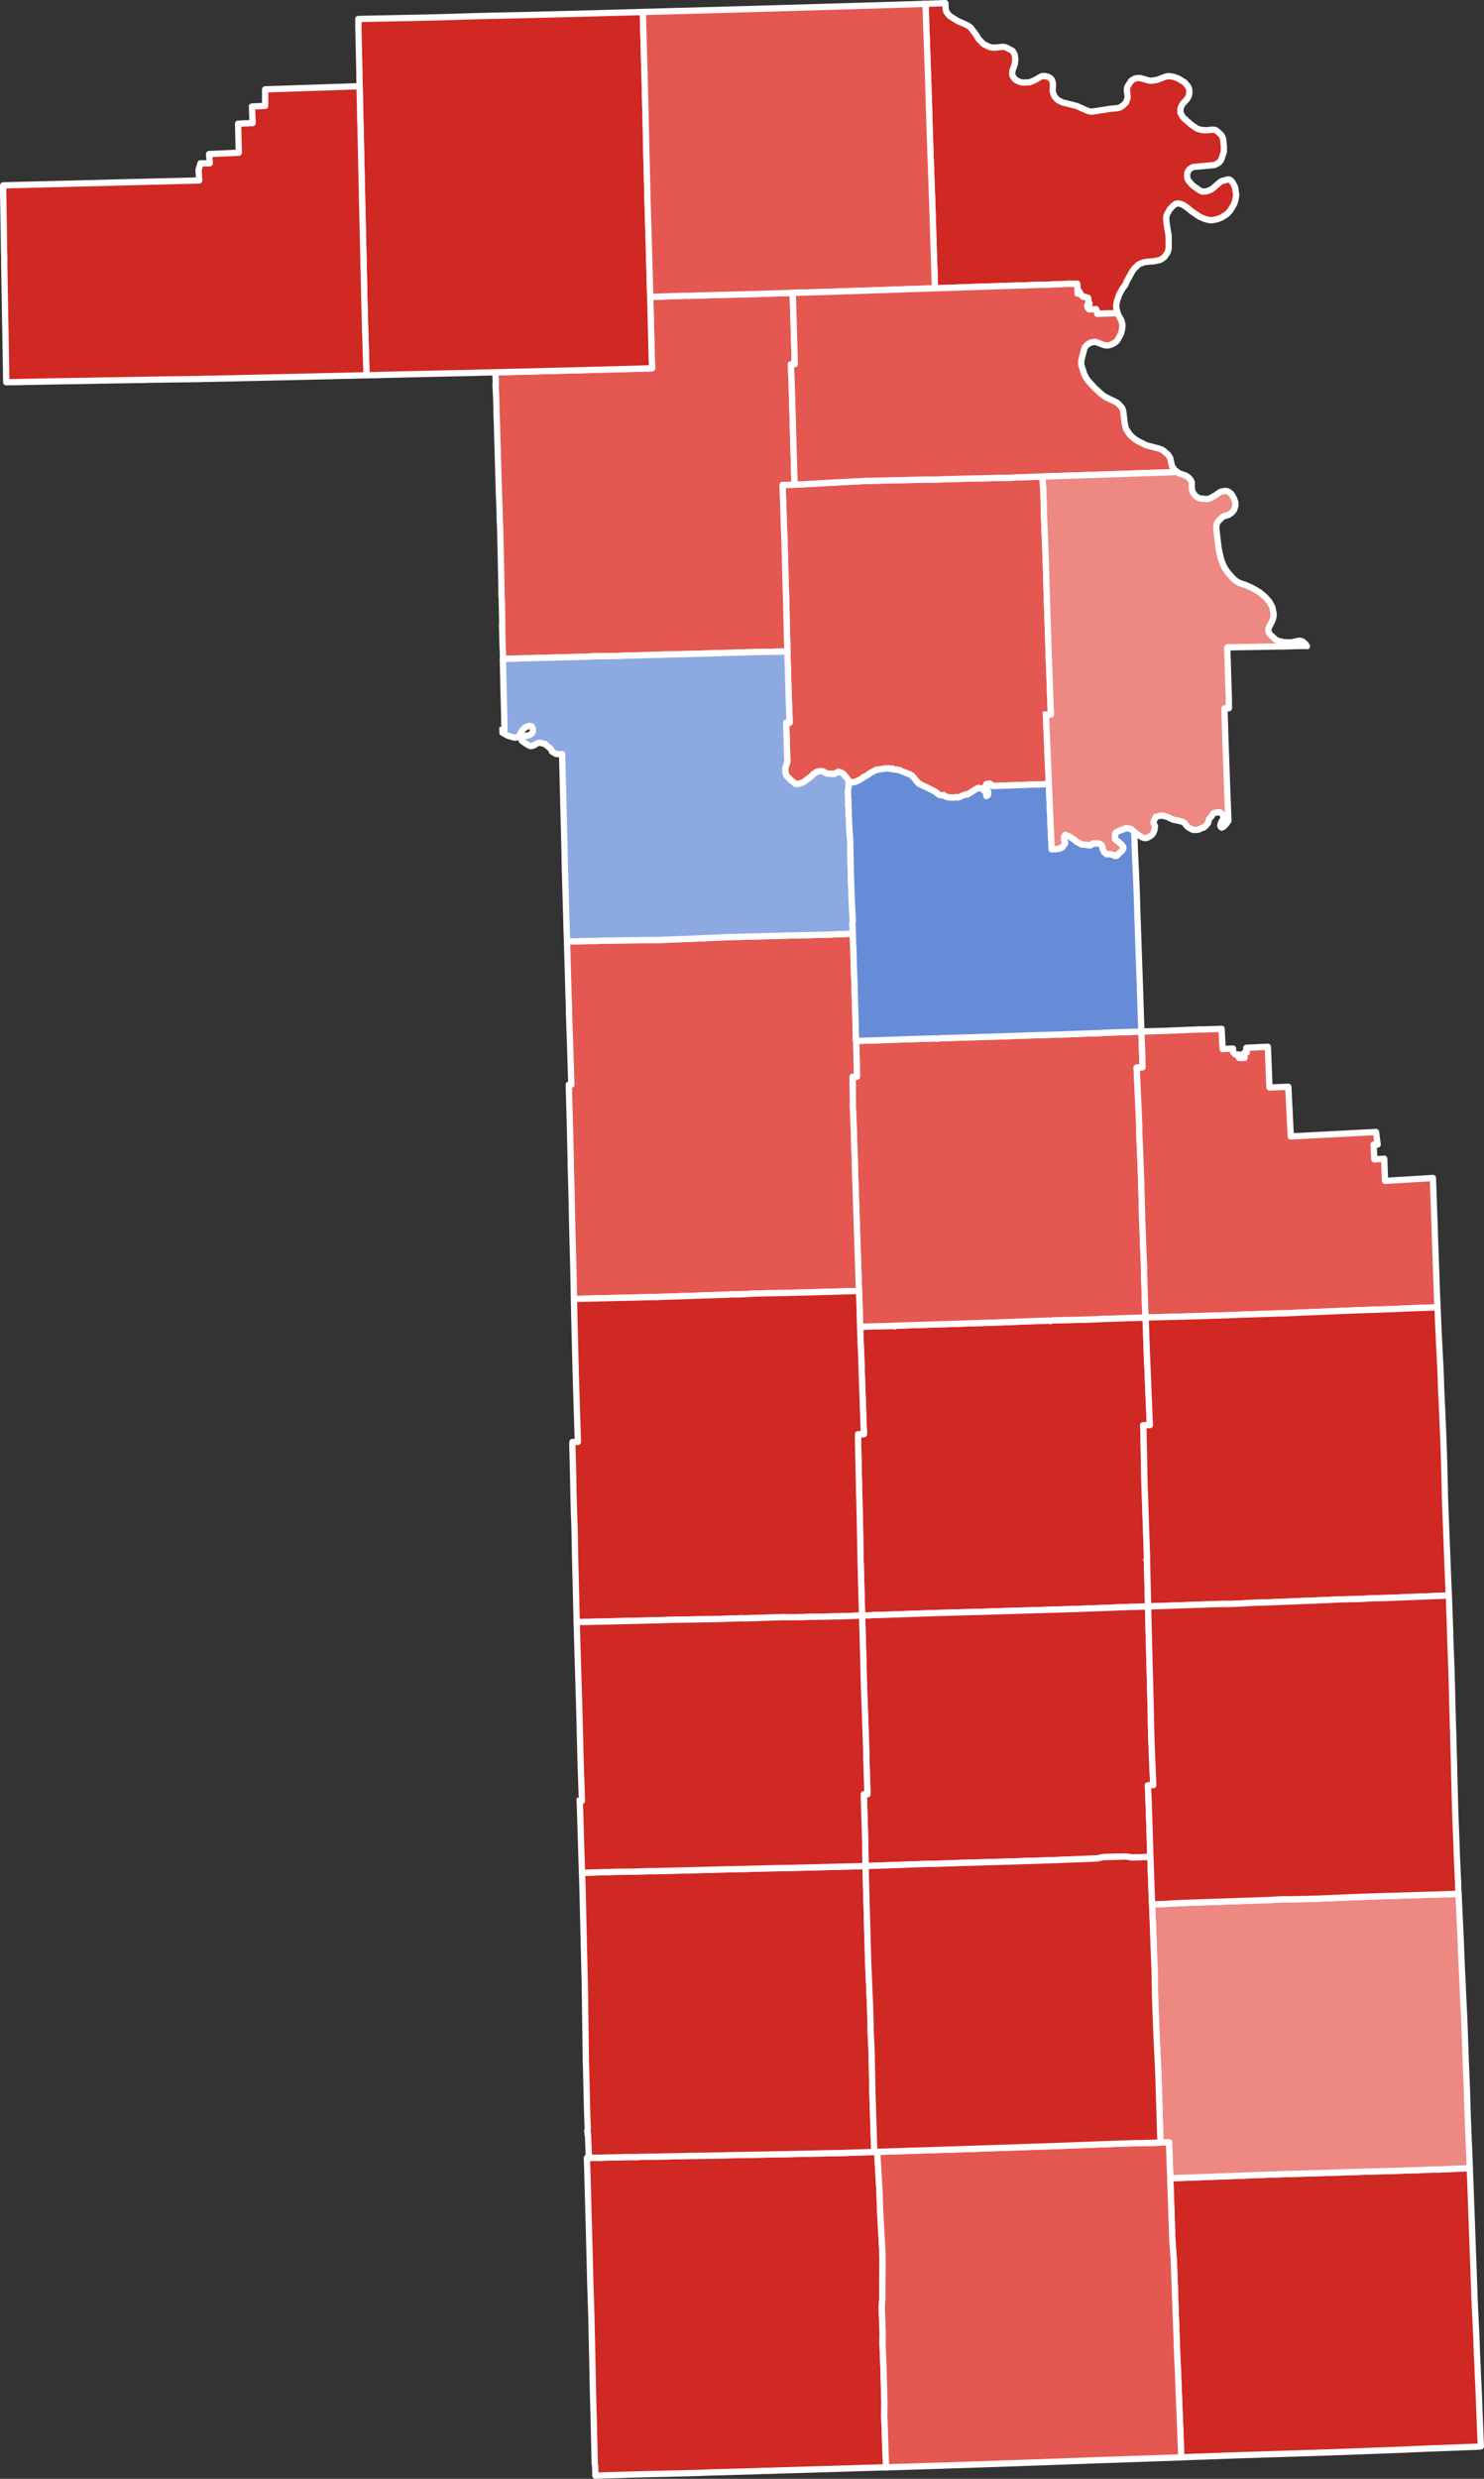 <?xml version="1.0" encoding="UTF-8" standalone="no"?>
<svg
   version="1.1"
   width="176.651"
   height="294.847"
   viewBox="-28565 -15756 1766.511 2948.472"
   id="svg116"
   sodipodi:docname="KS_2nd_District_2020_Results.svg"
   inkscape:version="1.2.2 (b0a8486541, 2022-12-01)"
   xmlns:inkscape="http://www.inkscape.org/namespaces/inkscape"
   xmlns:sodipodi="http://sodipodi.sourceforge.net/DTD/sodipodi-0.dtd"
   xmlns="http://www.w3.org/2000/svg"
   xmlns:svg="http://www.w3.org/2000/svg"
   xmlns:rdf="http://www.w3.org/1999/02/22-rdf-syntax-ns#"
   xmlns:cc="http://creativecommons.org/ns#"
   xmlns:dc="http://purl.org/dc/elements/1.1/">
  <rect x="-28565" y="-15756" width="1766.511" height="2948.472" fill="#333333" stroke="none"/>
  <defs
     id="defs120" />
  <sodipodi:namedview
     id="namedview118"
     pagecolor="#ffffff"
     bordercolor="#999999"
     borderopacity="1"
     inkscape:pageshadow="0"
     inkscape:pageopacity="1"
     inkscape:pagecheckerboard="0"
     showgrid="false"
     inkscape:zoom="1.5653225"
     inkscape:cx="112.11747"
     inkscape:cy="133.83823"
     inkscape:window-width="1309"
     inkscape:window-height="795"
     inkscape:window-x="390"
     inkscape:window-y="109"
     inkscape:window-maximized="0"
     inkscape:current-layer="svg116"
     inkscape:document-rotation="0"
     fit-margin-top="1"
     fit-margin-left="1"
     fit-margin-right="1"
     fit-margin-bottom="1"
     inkscape:showpageshadow="2"
     inkscape:deskcolor="#d1d1d1"
     showguides="true" />
  <clipPath
     id="state_clip_path">
    <g
       id="state_outline">
      <path
         id="Kansas"
         d="m -27452,-15703 1599,55 704,23 1327,40 666,18 1149,31 353,12 600,18 2548,71 2057,50 24,1 145,3 465,10 4190,80 h 23 l 115,2 1561,20 3143,35 h 13 l 2930,22 711,4 171,2 962,5 576,3 2312,-12 249,-1 1667,-7 1956,-12 2101,-6 303,-2 546,-8 926,-15 h 32 l 3814,-52 h 21 l 297,-4 2841,-42 707,-12 953,-19 2899,-75 31,-1 1925,-39 1947,-57 87,-3 1821,-61 2056,-73 809,-19 98,-6 850,-30 271,-2 -8,68 30,63 52,50 51,40 75,30 69,31 52,34 57,44 45,68 37,43 31,43 54,42 54,26 41,14 58,5 61,-4 46,-8 57,11 32,18 24,44 20,43 10,35 8,30 -2,41 -3,35 -17,25 -16,41 -10,35 v 28 l 29,34 38,23 48,31 60,14 59,-2 64,-29 45,-28 42,-28 42,-14 46,-8 48,22 23,30 8,54 7,30 3,40 8,45 19,44 23,33 41,35 34,16 43,14 31,11 36,18 54,22 44,13 51,26 56,9 41,5 89,3 144,-9 95,-17 57,-25 63,-44 37,-48 8,-36 7,-51 2,-45 -1,-39 26,-39 40,-62 62,-30 61,-6 57,15 21,1 51,4 56,-6 52,-8 45,-17 57,-11 51,5 61,5 58,19 71,40 31,35 31,53 10,33 1,45 -11,30 -15,41 -24,30 -21,45 -16,36 -10,40 17,48 20,37 20,41 40,37 38,33 46,20 31,14 41,10 46,10 h 77 l 51,4 26,15 31,30 26,28 23,39 13,34 2,15 8,55 3,50 -12,46 -10,45 -21,46 -33,30 -19,17 -29,9 -51,21 -47,14 -49,13 -48,3 h -36 l -51,11 -26,20 -25,25 -14,30 -2,41 8,40 12,29 29,44 19,12 31,20 53,36 80,4 73,-14 50,-22 48,-40 29,-31 36,-25 41,-1 46,16 36,39 16,43 15,65 6,53 v 56 l -15,55 -28,55 -47,59 -48,49 -56,29 -44,13 -79,-2 -77,-14 -94,-38 -103,-73 -80,-54 -44,-24 -36,-12 -51,18 -28,14 -30,31 -21,35 -10,60 -5,71 5,123 6,101 6,73 v 60 l -15,61 -16,30 -33,37 -43,24 -42,17 -40,14 -51,3 -56,19 -77,29 -77,66 -61,76 -45,68 -45,94 -57,111 -27,87 -13,59 v 25 l -1,23 27,58 15,50 21,45 12,38 13,40 -4,38 -11,34 -17,46 -28,42 -30,34 -38,27 -59,19 -47,18 -57,-6 -35,-11 -44,-19 -41,-2 -46,8 -28,9 -36,30 -30,46 -27,90 -1,65 10,60 43,113 54,99 32,33 55,58 77,63 82,60 69,41 65,46 47,39 31,46 21,50 17,59 5,65 8,40 19,64 29,58 31,40 47,36 87,34 159,59 72,25 61,20 34,26 23,24 17,39 13,34 13,50 30,53 26,40 29,22 27,23 46,15 39,15 38,15 43,40 30,40 1,44 -2,40 8,35 24,49 41,33 34,17 8,5 30,18 56,-4 52,-22 38,-19 49,-27 50,-15 31,-7 41,7 37,29 30,42 27,48 10,40 -12,52 -18,34 -31,31 -32,26 -39,35 -34,30 -12,20 -15,40 -10,41 -8,54 4,60 9,65 6,37 12,73 35,123 57,111 82,125 114,90 97,60 116,47 76,56 51,62 41,55 40,76 1,90 -15,65 -30,41 -25,76 10,45 53,46 50,39 73,29 62,11 62,-5 45,-8 52,7 34,4 20,22 27,28 20,35 32,43 24,54 37,49 41,42 47,43 46,31 57,28 69,14 62,6 74,-1 77,-10 63,-14 49,-37 29,-29 43,-37 36,-20 71,-11 h 37 l 29,-2 43,17 56,29 15,26 5,30 -4,35 -11,25 1,25 15,31 26,30 37,22 33,18 43,9 h 56 l 64,-20 34,-16 42,-9 39,-17 47,-10 51,-2 20,-1 21,2 32,18 23,34 17,39 10,25 6,40 -8,46 -2,25 -25,60 -31,46 -13,25 -18,30 -25,51 3,63 43,787 2,43 94,2148 4,135 34,1072 115,2905 3,95 31,866 128,3054 29,603 11,258 170,4026 9,219 8,193 120,2819 8,202 12,286 129,3105 27,650 -2139,97 -1544,70 -5,7 -343,13 -2919,93 -57,2 -1041,33 1,7 -2210,75 -146,5 -106,3 -1134,36 -325,11 h -8 l -82,3 -231,9 -841,24 -195,1 -1067,30 -82,5 -313,8 -205,5 -1996,50 -116,3 -20,1 -1864,55 -1563,35 -892,19 -1049,21 v -8 l -454,15 -652,9 -1246,16 -433,5 h -24 l -650,9 -1843,23 -530,6 -860,9 -1382,13 -557,5 -1893,12 -171,1 -1354,7 -404,1 -4049,-3 -3560,-7 -455,-1 -786,-4 -4104,-27 h -14 l -781,-9 -158,-2 -4680,-81 -2763,-60 -84,-1 -1011,-14 -1788,-32 -2456,-51 -101,-3 -3229,-75 -624,-18 -355,-11 -122,-2 h -5 l 47,-1308 17,-509 5,-161 11,-327 5,-141 11,-347 4,-136 48,-1465 93,-2825 35,-1060 192,-5818 2,-55 125,-3842 31,-905 131,-3888 32,-979 161,-4828 2,-55 z" />
    </g>
  </clipPath>
  <path
     fill-rule="evenodd"
     d="m -27540.574,-13898.263 -0.615,-35.322 -0.295,-14.147 -0.345,-14.504 -0.222,-12.275 -0.222,-1.901 -0.196,-14.161 -0.198,-8.241 -0.911,-40.635 0.07,-1.499 -0.222,-9.046 7.14,-0.174 -0.64,-14.177 0.05,-0.44 -1.353,-38.801 -1.084,-31.72 -0.393,-14.242 -0.345,-4.105 -0.837,-24.246 7.065,-0.201 14.279,-0.369 18.192,-0.502 0.838,0.241 0.713,0.313 0.493,-0.687 29.59,-0.984 42.565,-1.275 14.746,-0.522 28.434,-0.856 55.587,-2.083 9.059,-0.268 2.192,-0.251 2.93,0.563 2.387,-0.745 25.874,-0.515 14.278,-0.422 14.377,-0.421 3.225,-0.386 16.174,-0.28 0.345,-0.185 36.508,-1.156 1.526,42.643 2.955,71.168 0.664,14.157 -7.976,0.222 0.345,7.002 0.739,38.849 0.565,28.316 0.567,14.049 0.443,13.777 1.97,56.226 -0.198,0.546 1.404,56.743 -16.396,0.531 -2.757,-0.02 -65.903,2.474 -28.433,0.87 -43.181,1.241 -14.155,0.431 -28.138,0.911 -10.462,0.236 -45.667,1.228 -14.155,0.5 -39.389,1.368 -14.107,0.449 h -3.618 l -4.579,0.359 -9.527,0.214 -1.773,-63.856"
     vector-effect="none"
     id="path94"
     style="font-style:normal;font-weight:400;font-size:32.812px;font-family:'MS Shell Dlg 2';fill:#d02823;fill-opacity:1;stroke:#ffffff;stroke-width:7.47;stroke-linecap:square;stroke-linejoin:round;stroke-miterlimit:4;stroke-dasharray:none;stroke-opacity:1" />
  <path
     fill-rule="evenodd"
     d="m -27630.282,-14841.952 2.561,-8.263 -0.197,-4.381 -0.468,-15.319 v -0.423 l -0.443,-14.153 -0.32,-11.911 3.495,-0.09 0.616,0.08 v -0.154 l -0.123,-3.416 -0.394,-10.685 -0.517,-14.131 -0.739,-22.468 -0.885,-33.895 -0.764,-28.462 -0.295,-14.068 -0.271,-13.841 -0.148,-3.958 -0.763,-24.57 -0.369,-14.26 -0.961,-35.153 -0.319,-7.664 -0.394,-11.4 -0.517,-16.301 -1.01,-28.274 14.328,-0.396 13.491,-0.622 27.252,-1.552 35.967,-1.875 6.745,-0.344 21.171,-0.479 3.644,-0.09 7.139,-0.155 10.488,-0.199 6.942,-0.18 7.237,-0.184 14.107,-0.325 14.278,-0.07 7.139,-0.286 9.823,-0.341 4.16,-0.07 28.729,-0.683 14.033,-0.253 7.016,-0.232 2.954,-0.1 h 4.062 0.32 l 6.795,-0.136 6.45,-0.145 1.009,-0.211 27.794,-0.936 6.08,-0.227 0.64,7.328 0.591,6.757 0.468,14.29 0.222,6.621 0.07,4.137 0.07,0.627 -0.07,2.734 0.221,6.936 1.945,49.317 0.615,21.309 0.173,7.177 0.172,6.543 0.05,0.503 2.511,77.879 0.271,7.066 0.911,24.753 0.862,24.827 0.615,14.224 -5.957,0.187 2.191,51.209 v 3.171 l 0.221,2.224 1.108,26.043 -27.646,0.825 -0.837,0.101 -13.54,0.42 -10.512,0.41 -9.453,0.367 -1.157,0.03 -3.545,0.115 -3.791,-2.897 -3.668,0.635 -0.887,1.274 0.173,2.63 2.339,3.922 0.344,1.549 -0.32,3.624 -1.944,1.175 0.172,-3.581 -5.367,-5.362 -4.653,-0.624 -5.243,3.003 -1.994,1.441 -5.539,3.396 -1.379,-0.249 -2.412,0.668 -6.105,2.855 -1.305,0.168 -2.462,-0.421 -2.068,0.519 -3.717,0.01 -3.324,-0.359 -3.52,-0.904 -1.871,-1.735 -1.502,0.32 -3.299,-0.347 -2.732,-1.74 -1.182,-1.349 -2.019,-1.216 -10.117,-5.093 -6.795,-3.099 -1.625,-0.972 -1.477,-1.278 -5.318,-6.493 -1.723,-1.9 -2.905,-1.613 -9.256,-3.465 -2.338,-1.428 -1.773,0.02 -1.379,-0.482 -4.776,-0.333 -0.689,-0.984 -2.61,0.372 -1.575,-0.709 -4.752,0.276 -10.807,1.702 -7.582,4.193 -2.807,2.148 -4.259,2.171 -3.889,2.742 -1.527,0.847 -3.963,1.814 -3.816,0.916 -2.609,-0.606 -1.748,-0.959 -0.616,-0.919 -1.575,-2.527 -2.733,-2.991 -1.55,-2.061 -1.896,-1.269 -2.955,-1.064 -1.895,0.02 -4.136,2.296 -8.148,-0.499 -1.453,-0.315 -4.013,-2.326 -2.412,-0.411 -4.481,0.9 -4.308,2.74 -3.053,3.106 -4.332,3.208 -2.856,2.254 -1.797,1.118 -4.702,1.812 -2.265,0.344 -1.822,0.156 -5.44,-4.165 -5.835,-5.915 -1.181,-2.85 -0.295,-5.736"
     vector-effect="none"
     id="path98"
     style="font-style:normal;font-weight:400;font-size:32.812px;font-family:'MS Shell Dlg 2';fill:#e55751;fill-opacity:1;stroke:#ffffff;stroke-width:7.47;stroke-linecap:square;stroke-linejoin:round;stroke-miterlimit:4;stroke-dasharray:none;stroke-opacity:1" />
  <path
     fill-rule="evenodd"
     d="m -27858.245,-12878.064 -0.812,-28.088 -0.566,-28.406 -1.231,-56.322 -0.07,-5.632 -0.246,-8.264 -0.838,-25.603 -0.1,-2.927 -0.37,-12.765 -0.369,-15.47 -1.107,-42.45 -0.592,-21.348 -1.132,-41.417 -0.689,-22.505 2.388,-0.05 9.158,-0.221 1.157,0.123 12.407,-0.344 18.833,-0.369 0.443,-0.148 8.37,0.02 3.963,-0.148 1.551,0.32 2.314,-0.345 26.022,-0.466 1.108,-0.05 18.414,-0.345 6.991,-0.123 3.004,-0.07 8.075,-0.221 17.134,-0.173 31.339,-0.664 28.557,-0.516 31.658,-0.59 25.037,-0.541 14.205,-0.296 10.29,-0.221 23.929,-0.493 3.815,-0.146 31.93,-0.985 3.447,-0.123 2.56,43.287 0.541,14.339 0.492,14.56 2.413,42.451 v 0.05 l 0.197,7.108 0.197,7.132 -0.03,7.182 v 7.255 l -0.147,7.576 -0.222,16.871 0.148,4.698 -0.665,13.035 1.059,30.252 -0.197,12.076 0.837,21.323 0.295,7.993 1.157,42.131 -0.197,13.257 -0.03,1.131 2.142,61.511 -9.405,0.246 -30.673,0.935 -12.063,0.368 -9.798,0.295 -8.321,0.247 -2.831,0.05 h -0.148 l -3.988,0.123 -2.609,0.07 -3.447,0.123 -1.034,0.05 -6.179,0.172 -3.446,0.1 -14.131,0.419 -3.028,0.1 -7.632,0.197 -9.724,0.27 -8.001,0.37 -10.734,0.147 h -0.1 l -3.421,0.197 -2.487,0.1 -18.685,0.541 -3.57,0.1 -6.523,0.147 -3.988,0.123 h -0.07 l -6.845,0.246 -14.13,0.296 -16.593,0.639 -8.936,0.222 -37.222,0.91 -5.466,0.1 h -0.05 l -1.034,0.02 -1.477,0.05 -25.874,0.664 -14.032,0.443 -6.942,0.172 -21.369,0.713 -0.197,-9.051 -0.148,-2.681 -0.393,-2.287 -1.231,-52.78"
     vector-effect="none"
     id="path134"
     style="font-style:normal;font-weight:400;font-size:32.812px;font-family:'MS Shell Dlg 2';fill:#d02823;fill-opacity:1;stroke:#ffffff;stroke-width:7.47;stroke-linecap:square;stroke-linejoin:round;stroke-miterlimit:4;stroke-dasharray:none;stroke-opacity:1" />
  <path
     fill-rule="evenodd"
     d="m -27534.911,-13550.634 -0.124,-14.049 -1.772,-57.086 4.308,-0.106 -0.07,-7.382 -0.271,-6.745 -0.91,-28.284 -0.05,-7.334 -1.182,-35.312 -1.034,-28.319 -0.468,-14.179 -0.27,-7.112 -0.665,-29.362 -1.379,-48.503 9.527,-0.214 4.579,-0.359 h 3.619 l 14.106,-0.448 39.389,-1.369 14.156,-0.5 45.666,-1.228 10.463,-0.236 28.138,-0.911 14.155,-0.431 43.18,-1.24 28.434,-0.871 65.903,-2.474 2.756,0.02 16.396,-0.531 0.615,28.21 1.551,56.922 1.083,42.503 0.148,10.611 0.1,5.496 0.32,12.097 1.108,28.302 1.23,28.338 -0.246,0.05 -6.129,0.282 0.665,15.094 1.427,41.73 0.812,28.21 -21.393,0.827 -7.237,-1.228 -27.744,0.713 -6.795,1.564 -49.876,1.993 -41.925,1.332 -0.172,0.01 -56.646,1.661 -13.54,0.346 -34.145,1.203 -1.576,-0.195 -27.572,0.965 h -0.148 l -50.269,1.746 -0.222,-14.223"
     vector-effect="none"
     id="path138"
     style="font-style:normal;font-weight:400;font-size:32.812px;font-family:'MS Shell Dlg 2';fill:#d02823;fill-opacity:1;stroke:#ffffff;stroke-width:7.47;stroke-linecap:square;stroke-linejoin:round;stroke-miterlimit:4;stroke-dasharray:none;stroke-opacity:1" />
  <path
     fill-rule="evenodd"
     d="m -27463.273,-15751.485 10.093,-0.33 13.614,-0.45 0.02,0.926 0.1,5.163 0.566,3.046 0.567,1.451 3.594,4.524 9.823,6.167 11.423,5.078 3.741,2.529 6.327,8.358 3.348,5.483 5.76,5.9 6.771,3.378 3.52,0.876 h 4.234 l 8.174,-0.912 2.855,0.372 2.068,0.66 7.115,3.911 2.535,4.557 0.641,5.873 -0.788,5.609 -2.561,7.185 -0.344,2.986 0.172,2.499 0.394,1.236 3.004,4.019 1.993,1.245 4.21,1.827 3.225,0.603 6.155,-0.293 1.452,-0.07 5.318,-2.102 9.182,-5.159 2.856,-0.351 2.166,0.487 2.684,0.607 2.757,1.628 1.772,2.15 1.059,3.795 0.172,2.507 -0.492,5.937 0.615,3.363 1.748,4.039 2.758,3.163 1.796,1.4 0.616,0.298 4.431,2.149 16.913,4.287 12.063,5.456 3.914,1.086 2.609,0.07 21.714,-3.369 7.803,-0.701 3.274,-0.837 4.186,-2.88 3.003,-3.219 1.699,-5.125 0.147,-2.079 -0.911,-7.694 0.444,-2.899 0.59,-1.488 1.773,-2.723 2.24,-3.445 4.111,-2.672 3.521,-0.754 3.495,0.06 7.903,2.258 2.388,0.677 2.486,0.24 6.918,-1.035 10.684,-3.973 3.053,-0.634 5.86,0.895 5.834,2.13 7.238,4.383 3.865,4.36 1.354,2.53 0.492,2.074 0.197,3.614 -0.763,3.851 -2.117,3.73 -5.317,5.714 -1.354,2.534 -1.133,3.307 0.02,4.357 2.29,4.478 1.649,2.032 8.985,7.928 7.115,4.797 5.317,1.473 5.121,0.369 7.878,-0.813 2.412,0.254 1.945,0.835 4.604,3.902 1.846,2.273 1.354,2.651 0.493,3.067 0.713,7.101 -0.07,6.251 -2.905,8.889 -0.197,0.558 -2.24,3.116 -4.578,2.721 -1.995,0.59 -24.544,2.23 -2.979,1.548 -0.59,0.544 -1.65,1.492 -1.748,3.143 -0.295,4.135 0.492,3.2 0.837,1.888 3.644,4.302 2.683,2.448 7.312,5.146 3.446,1.435 4.555,-0.248 5.268,-1.996 2.856,-2.014 0.172,-0.143 0.689,-0.608 0.124,-0.1 0.147,-0.122 0.05,-0.05 7.09,-6.105 1.822,-1.113 h 0.03 l 7.681,-1.983 v 0 l 1.132,0.05 1.92,1.1 1.502,1.506 1.674,2.67 1.969,4.025 1.33,9.128 -0.03,0.153 -0.517,3.933 -0.07,0.325 -0.1,0.363 -1.526,5.759 -5.096,8.393 -4.012,4.154 -4.235,2.602 -2.019,1.249 -5.662,2.066 -4.948,0.912 -0.739,0.133 -2.486,-0.06 -5.662,-1.332 -6.352,-2.701 -9.034,-6.083 -7.164,-5.794 -4.259,-2.575 -3.004,-1.057 -0.05,-0.02 -2.954,-0.251 -1.994,0.34 -3.521,2.693 -2.609,2.798 -1.182,1.247 -3.594,6.911 -0.493,2.766 0.321,6.001 2.535,15.279 0.03,2.545 0.1,11.555 -0.542,3.832 -0.985,2.612 -3.594,5.055 -3.841,2.811 -1.92,0.836 -5.76,1.232 -1.305,0.275 h -0.123 l -5.761,0.298 -5.736,0.905 -4.702,1.638 -2.215,1.441 -2.315,2.264 -2.264,2.181 -2.192,3.039 -6.966,12.502 -1.084,3.227 -0.664,0.882 -3.299,4.406 -3.52,6.466 -2.635,7.444 -0.984,5.261 -0.05,3.258 0.738,2.957 0.813,3.173 -8.1,0.543 -16.1,0.563 -0.173,-2.099 -1.132,-3.385 -8.37,0.168 -0.517,-0.424 -1.255,-1.679 -0.444,-1.742 0.566,-2.081 2.117,-1.163 -1.206,-2.388 -0.468,-4.102 -2.732,-1.085 -3.397,-0.42 -1.256,-1.503 -1.206,-1.126 -2.142,-3.823 -1.157,-0.14 -0.591,2.961 -0.369,-11.714 -6.795,0.19 -0.812,-0.249 -31.61,1.276 -3.249,-0.09 -20.876,0.752 -6.204,0.189 h -1.206 l -14.008,0.465 -84.661,2.802 -2.487,-78.039 -0.221,-7.093 -0.69,-21.207 -1.034,-28.28 -0.492,-14.328 -0.739,-21.341 -0.492,-14.056 -0.861,-28.385 -0.837,-28.433 -1.97,-56.666 -0.64,-16.791 -0.739,-23.773"
     vector-effect="none"
     id="path154"
     style="font-style:normal;font-weight:400;font-size:32.812px;font-family:'MS Shell Dlg 2';fill:#d02823;fill-opacity:1;stroke:#ffffff;stroke-width:7.47;stroke-linecap:square;stroke-linejoin:round;stroke-miterlimit:4;stroke-dasharray:none;stroke-opacity:1" />
  <path
     fill-rule="evenodd"
     d="m -27974.885,-15301.721 -0.394,-11.461 16.544,-0.421 14.155,-0.317 6.794,-0.163 61.718,-1.537 2.314,-0.05 42.515,-1.107 6.623,-0.179 33.037,-0.918 2.831,-0.08 -0.247,-6.717 -0.27,-7.342 -0.518,-21.206 -0.172,-7.196 -1.059,-42.443 38.651,-1.215 4.234,-0.163 3.003,0.1 10.611,-0.393 14.204,-0.372 7.09,-0.169 7.139,-0.17 42.245,-1.077 7.115,-0.241 21.196,-0.669 14.156,-0.423 1.28,42.438 0.172,6.919 0.197,7.066 0.591,21.429 0.197,7.005 -4.555,0.126 0.862,23.14 0.197,6.88 0.222,7.051 0.07,2.263 0.123,4.842 0.443,14.545 0.763,27.93 1.625,56.514 -14.328,0.396 1.009,28.274 0.518,16.301 0.394,11.4 0.319,7.664 0.961,35.153 0.368,14.259 0.764,24.571 0.148,3.958 0.27,13.841 0.296,14.068 0.763,28.461 -22.107,0.581 -2.364,-0.08 -10.954,0.182 -13.959,0.443 -8.567,0.177 -1.354,0.1 -39.561,1.118 -8.001,0.207 -27.474,0.727 -20.851,0.544 -14.057,0.42 -27.942,0.792 h -0.03 l -2.831,0.172 -25.184,0.461 -0.763,-0.298 -13.761,0.721 -42.466,1.128 -28.311,0.777 -2.634,-0.1 -10.438,0.536 -15.116,0.281 0.173,-3.156 -0.641,-17.951 -0.443,-19.738 0.222,-1.037 -0.295,-14.745 -0.296,-15.94 -0.345,-1.156 -0.02,-11.291 -0.59,-28.345 -0.641,-28.329 -0.148,-7.073 -0.196,-7.097 -0.542,-11.831 0.123,-2.289 -1.083,-28.59 -1.625,-56.356 -0.591,-20.189 0.05,-1.327 -0.738,-17.791 0.07,-3.114 -0.419,-14.144 -0.689,-14.656 0.197,-3.308"
     vector-effect="none"
     id="path182"
     style="font-style:normal;font-weight:400;font-size:32.812px;font-family:'MS Shell Dlg 2';fill:#e55751;fill-opacity:1;stroke:#ffffff;stroke-width:7.47;stroke-linecap:square;stroke-linejoin:round;stroke-miterlimit:4;stroke-dasharray:none;stroke-opacity:1" />
  <path
     fill-rule="evenodd"
     d="m -28131.162,-15394.574 -0.912,-42.352 -0.984,-42.433 -0.96,-42.408 -0.123,-7.12 -0.345,-14.105 -0.148,-6.842 -0.32,-14.256 v -0.149 l -0.295,-13.941 -0.173,-6.658 -0.418,-21.867 -0.271,-6.823 -0.1,-7.326 -0.321,-14.16 -0.295,-14.159 -0.296,-13.959 -0.07,-1.85 0.1,-0.443 -1.354,-61.065 0.172,-2.418 -0.27,-4.499 h 0.02 l 1.526,-0.04 9.995,-0.262 2.758,-0.06 35.695,-0.673 13.688,-0.263 h 0.03 l 0.1,0.04 5.318,-0.154 15.805,-0.333 h 0.147 l 0.1,-0.03 1.428,-0.03 25.605,-0.67 6.302,-0.237 22.305,-0.672 20.728,-0.512 7.041,-0.122 3.028,-0.05 v 0 l 28.336,-0.641 11.127,-0.255 42.466,-1.078 3.127,-0.08 11.127,-0.286 h 0.05 l 45.346,-1.217 25.554,-0.699 1.698,62.945 0.197,6.957 0.345,14.201 0.197,7.292 0.03,1.183 0.492,19.835 0.07,2.181 1.207,54.454 0.713,28.34 0.148,6.59 0.1,3.56 0.27,11.073 0.148,6.594 0.812,28.78 0.247,6.791 1.748,63.953 -0.02,0.1 0.393,14.059 1.059,42.443 0.172,7.196 0.517,21.206 0.271,7.342 0.246,6.717 -2.83,0.08 -33.038,0.918 -6.622,0.179 -42.516,1.107 -2.314,0.05 -61.717,1.538 -6.795,0.162 -14.155,0.317 -16.543,0.421 -1.182,-0.02 -23.608,0.602 -1.699,0.1 -42.246,0.883 -0.961,0.03 -67.281,1.543 -3.176,0.221 -2.166,-0.03 -11.078,0.245 -0.222,-7.076 -0.221,-7.026 -1.059,-36.328 -0.222,-0.857 0.123,-1.036 -0.886,-32.561 v -0.06"
     vector-effect="none"
     id="path214"
     style="font-style:normal;font-weight:400;font-size:32.812px;font-family:'MS Shell Dlg 2';fill:#d02823;fill-opacity:1;stroke:#ffffff;stroke-width:7.47;stroke-linecap:square;stroke-linejoin:round;stroke-miterlimit:4;stroke-dasharray:none;stroke-opacity:1" />
  <path
     fill-rule="evenodd"
     d="m -27549.83,-14439.839 0.07,-7.558 -0.419,-27.858 5.219,-0.157 -0.566,-28.275 -0.07,-3.115 -0.123,-3.653 -0.172,-7.423 28.679,-0.843 6.722,-0.234 34.907,-1.205 7.165,-0.219 17.232,-0.504 1.699,0.485 2.757,-0.626 13.811,-0.425 49.482,-1.472 7.066,-0.217 8,-0.278 1.92,-0.07 18.612,-0.68 42.195,-1.27 7.163,-0.234 7.239,-0.229 28.212,-1.132 7.213,-0.08 6.966,-0.511 42.54,-1.382 0.468,14.202 0.492,12.461 0.37,15.927 -6.967,0.249 1.92,42.061 1.182,26.054 -0.07,2.097 0.123,7.472 0.271,6.842 0.03,0.111 1.649,42.374 0.246,7.275 0.591,21.292 0.492,18.274 0.173,8.962 0.443,8.473 0.689,20.915 1.157,26.671 -0.172,1.979 1.33,43.434 0.245,5.913 0.321,7.075 -36.509,1.157 -0.344,0.185 -16.174,0.279 -3.225,0.387 -14.377,0.421 -14.278,0.422 -25.874,0.514 -2.388,0.746 -2.93,-0.563 -2.191,0.25 -9.059,0.268 -55.587,2.083 -28.434,0.856 -14.746,0.522 -42.565,1.276 -29.591,0.984 -0.492,0.687 -0.714,-0.313 -0.837,-0.241 -18.193,0.502 -14.278,0.368 -7.065,0.202 -0.197,-7.432 -0.567,-21.09 -0.517,-14.038 -1.403,-41.31 -1.255,-38.259 -0.148,-5.756 -0.271,-7.193 -1.797,-54.275 -0.173,-9.334 -0.123,-3.626 -0.468,-9.494 -0.369,-15.177 -0.07,-3.61 -0.984,-24.742 -0.296,-6.604"
     vector-effect="none"
     id="path222"
     style="font-style:normal;font-weight:400;font-size:32.812px;font-family:'MS Shell Dlg 2';fill:#e55751;fill-opacity:1;stroke:#ffffff;stroke-width:7.47;stroke-linecap:square;stroke-linejoin:round;stroke-miterlimit:4;stroke-dasharray:none;stroke-opacity:1" />
  <path
     id="path234"
     style="font-style:normal;font-weight:400;font-size:32.812px;font-family:'MS Shell Dlg 2';fill:#d02823;fill-opacity:1;stroke:#ffffff;stroke-width:7.47;stroke-linecap:square;stroke-linejoin:round;stroke-miterlimit:4;stroke-dasharray:none;stroke-opacity:1"
     d="m -28136.929,-15653.45 -112.48,3.75 0.04,19.629 -15.703,0.781 0.8,19.629 -17.285,0.781 0.782,34.551 -35.332,1.563 0.8,10.996 h -10.996 l -2.363,7.851 0.781,12.559 -233.34,5.84 -0.04,7.812 0.879,53.086 0.02,3.594 0.175,14.199 0.254,6.582 -0.02,7.578 h -0.02 l 0.879,50.977 0.04,3.769 0.02,1.758 0.43,21.7 0.136,6.542 0.899,56.543 11.816,-0.117 26.68,-0.547 11.133,-0.234 3.73,-0.06 31.719,-0.507 9.687,-0.157 21.797,-0.429 48.438,-0.723 0.39,-0.08 4.707,-0.08 0.821,-0.02 5.136,-0.08 h 0.469 l 3.867,-0.06 h 0.176 l 4.395,-0.08 17.793,-0.254 29.179,-0.39 1.856,-0.137 11.23,-0.156 10.586,-0.274 3.516,-0.02 21.465,-0.488 32.695,-0.723 1.269,0.137 1.504,-0.215 13.711,-0.293 7.403,-0.117 6.718,-0.196 h 0.293 l 70.528,-1.621 13.652,-0.312 0.527,-0.02 -0.214,-7.07 -0.235,-7.031 -1.054,-36.328 -0.215,-0.86 0.117,-1.035 -0.879,-32.559 v -0.06 l -0.918,-42.344 -0.977,-42.441 -0.976,-42.403 -0.117,-7.129 -0.352,-14.101 -0.137,-6.836 -0.332,-14.258 v -0.156 l -0.293,-13.945 -0.156,-6.641 -0.43,-21.875 -0.273,-6.816 -0.1,-7.325 -0.312,-14.179 -0.293,-14.141 z" />
  <path
     fill-rule="evenodd"
     d="m -27881.927,-14218.143 v -0.627 l -0.394,-20.539 -0.321,-14.191 -1.107,-39.686 -0.03,-2.592 -0.91,-41.998 -0.887,-31.776 0.07,-1.368 -0.222,-9.717 -0.714,-30.893 -1.501,-54.233 3.053,-0.06 -1.33,-42.655 -1.477,-43.83 0.03,-4.568 -0.567,-15.588 -1.797,-63.602 28.41,-0.774 7.902,0.06 3.495,-0.302 2.118,-0.01 0.985,-0.09 5.145,-0.02 64.819,-0.814 0.418,-0.03 13.491,-0.555 3.422,-0.145 3.496,-0.143 7.508,-0.266 28.532,-1.215 6.893,-0.288 21.296,-0.914 3.298,-0.02 39.192,-0.976 14.303,-0.406 23.978,-0.608 18.685,-0.392 11.152,-0.209 17.405,-0.754 1.477,0.145 12.752,-0.799 0.419,13.462 0.345,4.465 0.566,24.858 0.788,19.703 v 1.69 l -0.02,0.09 1.452,49.321 -0.07,3.165 0.221,10.096 0.271,0.882 0.172,7.423 0.123,3.652 0.07,3.116 0.566,28.275 -5.219,0.157 0.419,27.858 -0.07,7.558 0.295,6.604 0.985,24.742 0.07,3.61 0.369,15.178 0.468,9.494 0.123,3.625 0.172,9.334 1.798,54.275 0.271,7.193 0.147,5.756 1.256,38.259 1.403,41.31 -14.18,0.4 -56.129,1.542 -30.772,0.714 -12.064,0.16 -13.982,0.447 -7.952,0.536 -5.268,0.151 -0.591,0.132 h -11.497 l -3.816,0.332 -12.654,0.411 -7.582,0.241 -49.211,1.653 -13.86,0.43 -0.345,0.228 -0.468,-0.208 -98.939,2.317 -0.148,-7.162"
     vector-effect="none"
     id="path254"
     style="font-style:normal;font-weight:400;font-size:32.812px;font-family:'MS Shell Dlg 2';fill:#e55751;fill-opacity:1;stroke:#ffffff;stroke-width:7.47;stroke-linecap:square;stroke-linejoin:round;stroke-miterlimit:4;stroke-dasharray:none;stroke-opacity:1" />
  <path
     fill-rule="evenodd"
     d="m -27966.909,-14887.596 2.364,-0.08 -0.173,-13.95 -0.911,-35.256 -0.787,-35.384 15.116,-0.281 10.437,-0.536 2.634,0.1 28.311,-0.777 42.466,-1.128 13.762,-0.721 0.762,0.298 25.185,-0.461 2.831,-0.172 h 0.03 l 27.942,-0.792 14.056,-0.42 20.852,-0.544 27.473,-0.728 8.001,-0.207 39.562,-1.117 1.354,-0.1 8.567,-0.177 13.959,-0.443 10.954,-0.182 2.364,0.08 22.107,-0.581 0.886,33.896 0.738,22.468 0.517,14.131 0.394,10.685 0.124,3.415 v 0.155 l -0.616,-0.08 -3.496,0.09 0.32,11.911 0.443,14.152 v 0.424 l 0.468,15.319 0.197,4.38 -2.56,8.264 0.295,5.735 1.182,2.851 5.834,5.915 5.441,4.164 1.821,-0.155 2.265,-0.344 4.702,-1.812 1.798,-1.118 2.856,-2.255 4.332,-3.207 3.053,-3.107 4.308,-2.739 4.48,-0.9 2.413,0.41 4.012,2.327 1.453,0.315 8.149,0.499 4.136,-2.296 1.895,-0.02 2.954,1.064 1.896,1.269 1.55,2.061 2.733,2.991 1.576,2.527 0.271,8.355 -0.813,4.337 0.492,13.801 -0.295,2.055 0.419,1.238 0.418,7.767 v 3.155 l 0.591,13.893 0.32,6.372 0.739,8.019 0.837,42.538 0.295,9.211 0.173,1.191 -0.124,0.517 0.1,3.357 0.812,20.736 0.738,13.657 0.247,7.919 -0.394,1.229 0.443,12.369 0.03,0.464 -12.751,0.798 -1.478,-0.145 -17.405,0.755 -11.151,0.209 -18.686,0.391 -23.978,0.608 -14.303,0.406 -39.192,0.977 -3.298,0.03 -21.295,0.914 -6.893,0.288 -28.533,1.215 -7.508,0.266 -3.496,0.143 -3.421,0.145 -13.491,0.555 -0.419,0.03 -64.819,0.814 -5.145,0.02 -0.985,0.09 -2.117,0.01 -3.496,0.303 -7.902,-0.06 -28.409,0.775 -0.468,-14.22 -1.256,-42.793 -0.96,-34.997 -0.394,-21.534 -1.107,-42.411 -0.173,-6.766 -0.172,-7.023 -0.345,-14.089 -0.32,-13.955 -0.542,-19.593 v -0.138 l -0.07,-2.553 -0.05,-1.136 -0.1,-1.812 -1.526,0.204 -5.711,-0.367 -4.702,-2.865 -0.911,-2.344 -1.354,-1.645 -3.446,-2.669 -2.339,-2.371 -1.255,-0.1 -5.097,-1.386 -1.427,0.132 -3.053,1.348 -2.659,1.761 -3.52,0.882 -1.699,-0.375 -3.84,-2.305 -5.367,-3.716 -0.32,-1.446 1.526,-2.557 1.65,-1.581 5.17,-0.959 2.388,-1.047 1.772,-1.353 1.132,-2.211 -0.27,-3.414 -1.207,-2.553 -2.658,-0.688 -2.413,0.642 -3.077,1.605 -1.994,1.772 -1.773,2.134 -2.659,5.126 -1.6,1.682 -1.723,0.924 -2.536,0.156 -6.966,-1.909 -3.349,-1.561 -4.062,-2.31 -0.05,-3.152"
     vector-effect="none"
     id="path282"
     style="font-style:normal;font-weight:400;font-size:32.812px;font-family:'MS Shell Dlg 2';fill:#8da9e2;fill-opacity:1;stroke:#ffffff;stroke-width:7.47;stroke-linecap:square;stroke-linejoin:round;stroke-miterlimit:4;stroke-dasharray:none;stroke-opacity:1" />
  <path
     fill-rule="evenodd"
     d="m -27865.557,-13219.66 0.198,-5.853 -0.296,-6.345 -0.541,-15.347 -0.616,-26.218 -0.64,-26.465 -0.172,-1.992 -0.07,-7.697 -0.07,-6.543 -0.862,-62.863 -0.02,-0.1 -0.344,-21.987 -0.394,-14.757 -2.314,-98.351 -0.517,-14.196 28.336,-0.814 2.658,0.06 v 0 l 5.933,-0.364 26.095,-0.288 7.188,-0.269 12.457,-0.346 1.256,0.138 42.638,-1.082 14.303,-0.33 35.795,-0.92 0.862,0.03 48.005,-1.197 14.598,-0.261 6.524,-0.111 90.89,-2.28 1.157,42.406 0.763,28.363 0.394,14.228 0.787,28.013 2.413,56.716 0.148,7.132 0.148,7.821 0.27,2.878 v 8.927 l 0.813,16.159 0.295,7.231 0.03,0.615 0.69,34.58 0.344,17.044 2.167,67.979 -31.93,0.984 -3.816,0.147 -23.929,0.493 -10.29,0.221 -14.204,0.295 -25.037,0.542 -31.658,0.59 -28.557,0.516 -31.339,0.664 -17.135,0.173 -8.075,0.221 -3.003,0.07 -6.991,0.123 -18.414,0.345 -1.108,0.05 -26.022,0.466 -2.314,0.345 -1.551,-0.32 -3.963,0.148 -8.37,-0.02 -0.443,0.147 -18.833,0.369 -12.408,0.344 -1.157,-0.123 -9.157,0.222 -1.207,-28.874 -0.369,-1.476"
     vector-effect="none"
     id="path302"
     style="font-style:normal;font-weight:400;font-size:32.812px;font-family:'MS Shell Dlg 2';fill:#d02823;fill-opacity:1;stroke:#ffffff;stroke-width:7.47;stroke-linecap:square;stroke-linejoin:round;stroke-miterlimit:4;stroke-dasharray:none;stroke-opacity:1" />
  <path
     fill-rule="evenodd"
     d="m -27794.189,-15516.54 -0.147,-6.595 -0.271,-11.072 -0.1,-3.561 -0.148,-6.59 -0.713,-28.34 -1.207,-54.454 -0.07,-2.18 -0.493,-19.836 -0.03,-1.183 -0.197,-7.291 -0.345,-14.202 -0.197,-6.956 -1.698,-62.945 h 0.05 l 2.585,-0.08 h 0.07 l 83.701,-2.258 1.231,-0.03 9.527,-0.263 70.063,-1.981 h 0.03 l 5.392,-0.156 70.9,-2.082 0.492,-0.01 h 0.05 l 5.81,-0.172 h 0.03 l 2.388,-0.07 10.093,-0.304 h 0.07 l 1.871,-0.06 h 0.03 l 7.189,-0.218 h 0.221 l 3.595,-0.109 h 0.02 l 4.898,-0.149 h 0.05 l 29.615,-0.907 4.974,-0.161 21.589,-0.703 0.739,23.773 0.64,16.791 1.97,56.667 0.837,28.432 0.861,28.386 0.492,14.055 0.739,21.341 0.492,14.328 1.034,28.28 0.69,21.207 0.221,7.093 2.487,78.039 -42.589,1.413 -42.072,1.442 -6.869,0.224 -21.319,0.618 -1.403,0.116 -9.084,0.339 -8.223,0.2 -3.323,0.08 -6.105,0.262 h -0.689 l -10.069,0.261 -3.989,0.103 -13.564,0.379 -14.155,0.422 -21.196,0.67 -7.115,0.241 -42.245,1.077 -7.139,0.17 -7.09,0.169 -14.205,0.372 -10.61,0.393 -3.004,-0.1 -4.234,0.163 -38.65,1.215 -0.394,-14.059 0.02,-0.1 -1.748,-63.953 -0.246,-6.791 -0.812,-28.78"
     vector-effect="none"
     id="path310"
     style="font-style:normal;font-weight:400;font-size:32.812px;font-family:'MS Shell Dlg 2';fill:#e55751;fill-opacity:1;stroke:#ffffff;stroke-width:7.47;stroke-linecap:square;stroke-linejoin:round;stroke-miterlimit:4;stroke-dasharray:none;stroke-opacity:1" />
  <path
     fill-rule="evenodd"
     d="m -27170.491,-13122.166 -1.477,-42.845 62.357,-2.287 28.164,-1.058 14.426,-0.516 27.793,-1.007 28.237,-0.813 28.409,-0.811 8.789,-0.295 33.456,-1.057 17.035,-0.493 7.263,-0.197 4.086,-0.123 3.103,-0.07 4.234,-0.123 6.893,-0.197 6.819,-0.246 7.115,-0.27 4.529,-0.03 20.803,-0.935 5.194,0.1 22.058,-0.934 15.78,-0.738 0.02,1.526 0.566,12.912 0.369,10.305 1.822,49.804 0.763,20.979 0.05,2.755 0.369,8.067 0.02,1.18 0.739,19.824 -0.05,0.442 0.02,0.148 0.468,12.174 0.246,5.78 0.148,7.403 v 0.05 0.02 l 0.295,6.148 0.665,14.216 v 0.02 l 0.344,6.886 0.911,18.889 0.07,1.353 0.1,2.533 v 0.05 l 0.344,10.501 0.197,5.608 0.419,8.977 0.37,7.108 0.1,2.927 v 0.172 l 0.172,4.132 0.123,2.755 -0.03,0.467 v 0.02 l 0.345,6.936 0.197,3.64 0.222,4.624 0.443,10.01 0.147,3.172 v 0 0.419 l 0.567,15.445 0.32,7.6 v 0 l 0.05,1.771 0.739,18.323 0.123,3.049 0.418,9.838 -5.662,0.468 -58.32,2.213 -1.625,0.05 -7.41,0.319 -1.181,0.05 -7.558,0.344 -7.09,0.32 -3.595,0.172 -0.861,0.05 -1.674,0.05 -4.432,0.148 -3.667,0.147 -21.418,0.787 h -0.173 l -24.839,0.935 -17.455,0.639 -0.197,0.02 -7.36,0.246 -2.684,0.1 -4.259,0.123 -2.659,0.1 -10.733,0.369 -29.345,0.934 -28.36,0.886 -42.835,1.328 -9.65,0.369 -2.979,0.1 -14.795,0.541 -3.619,0.148 -2.265,0.1 -9.109,0.246 -18.807,0.738 -1.281,-33.768 -0.03,-0.344 -0.05,-1.402 -0.468,-11.756 -2.215,-56.421 -0.689,-14.289 -0.591,-14.142 -0.296,-10.748 -2.068,-57.478 0.173,-1.057 -0.271,-2.14 -0.541,-14.117 -0.247,-7.28 -0.271,-7.108 -0.172,-4.525 -0.295,-2.681 -1.428,-21.299 -0.935,-28.505"
     vector-effect="none"
     id="path318"
     style="font-style:normal;font-weight:400;font-size:32.812px;font-family:'MS Shell Dlg 2';fill:#d02823;fill-opacity:1;stroke:#ffffff;stroke-width:7.47;stroke-linecap:square;stroke-linejoin:round;stroke-miterlimit:4;stroke-dasharray:none;stroke-opacity:1" />
  <path
     fill-rule="evenodd"
     d="m -27880.278,-13897.485 -0.837,-42.399 -0.591,-14.311 -0.369,-14.118 -0.345,-14.16 -0.1,-7.2 -0.296,-13.911 -0.664,-27.214 -0.173,-1.503 -0.02,-8.47 6.549,-0.157 -1.379,-42.872 -0.246,-7.681 -0.05,-2.801 -0.1,-3.362 v -0.225 l -0.91,-27.594 0.05,-0.541 -1.083,-42.46 -0.69,-28.303 -0.172,-11.021 -0.07,-3.192 98.94,-2.317 0.468,0.208 0.344,-0.228 13.86,-0.43 49.211,-1.653 7.583,-0.241 12.654,-0.411 3.816,-0.332 h 11.496 l 0.591,-0.133 5.268,-0.15 7.952,-0.536 13.983,-0.447 12.063,-0.161 30.772,-0.713 56.129,-1.542 14.181,-0.4 0.516,14.038 0.567,21.09 0.197,7.432 0.837,24.246 0.344,4.104 0.394,14.243 1.084,31.72 1.353,38.801 -0.05,0.44 0.64,14.176 -7.139,0.175 0.222,9.046 -0.07,1.499 0.911,40.634 0.197,8.241 0.197,14.161 0.221,1.902 0.222,12.275 0.345,14.504 0.295,14.147 0.616,35.322 1.772,63.856 -20.802,0.824 -0.862,0.06 -20.58,0.315 -0.812,0.17 -19.252,0.181 -7.779,0.352 -1.675,-0.03 -12.555,0.167 -10.634,-0.125 -3.693,0.16 -14.549,0.517 -27.794,0.846 -0.566,-0.253 -28.238,0.956 -56.375,0.996 -14.204,0.436 -85.597,1.991 -13.762,0.151 -1.748,-70.784"
     vector-effect="none"
     id="path330"
     style="font-style:normal;font-weight:400;font-size:32.812px;font-family:'MS Shell Dlg 2';fill:#d02823;fill-opacity:1;stroke:#ffffff;stroke-width:7.47;stroke-linecap:square;stroke-linejoin:round;stroke-miterlimit:4;stroke-dasharray:none;stroke-opacity:1" />
  <path
     fill-rule="evenodd"
     d="m -27189.915,-13377.483 -0.07,-3.542 -0.615,-31.924 -0.592,-14.067 -1.304,-35.515 -0.27,-8.002 -0.37,-6.158 -0.443,-14.162 14.131,-0.41 7.164,-0.479 21.024,-1.001 49.556,-1.653 20.949,-0.701 21.492,-0.728 6.598,-0.241 5.809,-0.413 5.269,-0.251 3.717,-0.17 2.782,0.03 11.127,-0.05 28.138,-0.708 43.821,-1.844 14.204,-0.503 14.279,-0.499 94.73,-2.887 0.886,18.938 v 0.09 l 0.444,9.342 0.295,6.647 0.03,0.467 1.182,25.539 -0.07,0.935 1.601,36.67 v 0.394 l 0.07,0.811 0.296,3.518 v 0.05 l 0.123,3.738 0.123,3.665 0.07,2.041 0.123,3.345 v 0.222 0.171 l 0.07,1.231 1.157,23.782 0.345,6.149 0.516,14.216 0.542,14.953 0.271,7.625 0.173,5.828 0.27,7.92 0.173,4.353 0.147,4.6 0.03,0.1 0.222,5.459 v 0 l 0.64,14.365 v 0.22 l 0.468,13.872 v 0.05 l 0.394,14.216 v 0.05 l 0.541,14.166 1.084,28.088 0.03,0.122 0.172,3.001 0.03,0.197 0.936,25.086 v 0.02 l -15.78,0.738 -22.058,0.934 -5.194,-0.1 -20.803,0.935 -4.529,0.02 -7.115,0.269 -6.819,0.247 -6.893,0.197 -4.234,0.123 -3.103,0.07 -4.086,0.123 -7.263,0.197 -17.035,0.492 -33.456,1.057 -8.789,0.296 -28.409,0.811 -28.237,0.812 -27.794,1.008 -14.426,0.516 -28.163,1.058 -62.357,2.287 -0.985,-28.529 -0.394,-14.265 -10.29,0.369 -2.142,-71.227 -0.517,-14.117 -2.043,-42.253 -0.542,-14.388 -0.542,-14.068 -0.492,-13.995"
     vector-effect="none"
     id="path334"
     style="font-style:normal;font-weight:400;font-size:32.812px;font-family:'MS Shell Dlg 2';fill:#ed8883;fill-opacity:1;stroke:#ffffff;stroke-width:7.47;stroke-linecap:square;stroke-linejoin:round;stroke-miterlimit:4;stroke-dasharray:none;stroke-opacity:1" />
  <path
     fill-rule="evenodd"
     d="m -27555.197,-14801.291 -0.492,-13.801 0.812,-4.337 -0.271,-8.355 0.616,0.919 1.748,0.959 2.609,0.606 3.816,-0.916 3.963,-1.814 1.527,-0.847 3.889,-2.742 4.259,-2.171 2.807,-2.148 7.582,-4.193 10.808,-1.702 4.751,-0.276 1.575,0.708 2.61,-0.371 0.689,0.984 4.776,0.333 1.379,0.482 1.772,-0.02 2.339,1.428 9.256,3.465 2.905,1.614 1.723,1.899 5.318,6.493 1.477,1.279 1.625,0.971 6.794,3.099 10.118,5.093 2.019,1.216 1.181,1.349 2.733,1.74 3.299,0.347 1.502,-0.319 1.871,1.735 3.52,0.903 3.323,0.36 3.718,-0.01 2.068,-0.52 2.462,0.421 1.304,-0.168 6.106,-2.855 2.412,-0.667 1.379,0.248 5.539,-3.396 1.994,-1.441 5.243,-3.003 4.654,0.624 5.366,5.362 -0.172,3.581 1.944,-1.175 0.32,-3.623 -0.345,-1.55 -2.338,-3.922 -0.173,-2.629 0.887,-1.275 3.668,-0.635 3.791,2.897 3.545,-0.115 1.157,-0.03 9.453,-0.367 10.512,-0.409 13.54,-0.421 0.837,-0.101 27.646,-0.824 0.123,3.071 1.822,43.16 0.148,3.378 1.255,26.492 0.02,1.442 3.078,-0.09 6.45,-0.81 3.077,-1.419 1.428,-2.395 1.969,-2.649 -1.403,-4.241 0.295,-3.63 1.33,-2.004 5.564,2.486 5.908,3.845 0.418,0.371 1.896,1.861 1.969,0.665 3.275,2.057 6.991,0.692 2.806,0.613 1.404,-0.278 2.338,-2.027 1.157,-0.267 1.625,0.424 2.339,-0.452 3.25,0.575 1.821,1.141 0.862,1.366 1.305,4.653 1.231,2.678 2.905,2.681 3.323,-0.217 4.53,1.053 1.895,1.142 2.24,-0.08 3.028,-3.178 3.447,-2.904 1.354,-2.279 v -2.201 l -1.748,-2.457 -4.333,-4.041 -2.067,-1.039 -1.601,-1.836 -0.123,-2.236 0.394,-1.841 -0.369,-1.671 1.378,-2.142 3.57,-1.933 2.782,-1.03 1.009,-0.369 4.653,-1.722 h 1.625 l 4.578,1.229 3.496,3.296 -0.03,1.29 0.764,22.929 0.689,14.041 1.255,28.897 1.133,35.349 0.246,7.204 0.247,6.984 0.739,21.268 0.984,28.427 0.517,14.25 1.575,49.39 0.296,7.375 -42.54,1.381 -6.967,0.511 -7.213,0.08 -28.212,1.132 -7.238,0.229 -7.163,0.233 -42.196,1.271 -18.611,0.679 -1.92,0.07 -8.001,0.279 -7.065,0.216 -49.483,1.473 -13.811,0.425 -2.756,0.625 -1.699,-0.484 -17.233,0.504 -7.164,0.219 -34.908,1.205 -6.721,0.234 -28.68,0.843 -0.271,-0.883 -0.221,-10.096 0.07,-3.165 -1.452,-49.32 0.02,-0.09 v -1.69 l -0.787,-19.702 -0.567,-24.858 -0.344,-4.465 -0.419,-13.462 -0.03,-0.463 -0.443,-12.369 0.394,-1.229 -0.247,-7.92 -0.738,-13.656 -0.812,-20.736 -0.1,-3.358 0.123,-0.516 -0.173,-1.191 -0.295,-9.211 -0.837,-42.539 -0.739,-8.018 -0.32,-6.372 -0.591,-13.894 v -3.155 l -0.418,-7.766 -0.419,-1.238 0.296,-2.055"
     vector-effect="none"
     id="path338"
     style="font-style:normal;font-weight:400;font-size:32.812px;font-family:'MS Shell Dlg 2';fill:#678cd7;fill-opacity:1;stroke:#ffffff;stroke-width:7.47;stroke-linecap:square;stroke-linejoin:round;stroke-miterlimit:4;stroke-dasharray:none;stroke-opacity:1" />
  <path
     fill-rule="evenodd"
     d="m -27620.804,-15236.022 -0.763,-27.929 -0.443,-14.546 -0.123,-4.842 -0.07,-2.263 -0.221,-7.051 -0.198,-6.88 -0.861,-23.14 4.554,-0.126 -0.197,-7.004 -0.591,-21.43 -0.197,-7.066 -0.172,-6.919 -1.28,-42.438 13.564,-0.379 3.988,-0.102 10.069,-0.262 h 0.689 l 6.105,-0.262 3.324,-0.08 8.223,-0.2 9.084,-0.339 1.403,-0.116 21.319,-0.618 6.868,-0.224 42.072,-1.442 42.59,-1.413 84.661,-2.802 14.007,-0.464 h 1.207 l 6.204,-0.188 20.876,-0.753 3.249,0.09 31.61,-1.276 0.812,0.249 6.795,-0.19 0.369,11.714 0.591,-2.961 1.157,0.14 2.142,3.823 1.206,1.126 1.255,1.503 3.398,0.421 2.732,1.084 0.468,4.102 1.206,2.388 -2.117,1.164 -0.566,2.08 0.443,1.742 1.256,1.679 0.517,0.424 8.37,-0.168 1.132,3.385 0.173,2.099 16.1,-0.563 8.1,-0.543 0.319,1.313 4.136,7.347 1.255,4.525 0.148,1.995 -0.467,4.351 -1.379,5.452 -3.939,7.069 -1.501,1.928 -1.946,1.471 -3.692,2.101 -3.594,1.005 -2.142,0.17 -3.447,-0.504 -9.847,-3.812 -4.677,0.566 -2.511,0.993 -3.053,1.971 -1.403,1.558 -0.911,0.994 -0.738,1.402 -3.62,14.015 -0.122,0.476 -0.173,5.074 3.619,11.252 1.871,3.795 0.32,0.644 0.221,0.313 2.733,3.789 8.001,8.606 7.829,7.074 4.086,2.939 13.86,6.739 2.388,2.031 3.324,3.763 1.329,2.376 0.64,3.003 1.6,13.604 1.132,5.278 1.158,2.41 3.938,5.786 2.585,2.541 3.201,2.629 3.791,2.391 9.773,4.993 11.842,3.06 3.52,0.907 4.283,1.778 6.279,5.276 2.683,4.11 2.018,9.24 2.93,4.769 3.201,2.451 -2.019,0.335 -57.656,1.953 -7.213,0.243 -6.967,0.238 -0.419,0.01 -42.687,1.432 -17.455,0.495 -0.32,0.08 -3.372,0.12 -22.378,0.667 -6.08,0.228 -27.794,0.936 -1.009,0.211 -6.45,0.145 -6.795,0.136 h -0.32 -4.062 l -2.954,0.1 -7.016,0.231 -14.033,0.252 -28.729,0.684 -4.16,0.07 -9.823,0.341 -7.139,0.286 -14.278,0.07 -14.107,0.325 -7.237,0.184 -6.942,0.18 -10.488,0.199 -7.139,0.155 -3.644,0.09 -21.171,0.479 -6.745,0.345 -35.967,1.874 -27.252,1.552 -13.491,0.622 -1.625,-56.514"
     vector-effect="none"
     id="path362"
     style="font-style:normal;font-weight:400;font-size:32.812px;font-family:'MS Shell Dlg 2';fill:#e55751;fill-opacity:1;stroke:#ffffff;stroke-width:7.47;stroke-linecap:square;stroke-linejoin:round;stroke-miterlimit:4;stroke-dasharray:none;stroke-opacity:1" />
  <path
     fill-rule="evenodd"
     d="m -27319.972,-14905.985 5.958,-0.187 -0.615,-14.224 -0.863,-24.828 -0.91,-24.753 -0.271,-7.065 -2.511,-77.879 -0.05,-0.504 -0.172,-6.542 -0.173,-7.178 -0.615,-21.309 -1.945,-49.316 -0.222,-6.936 0.07,-2.735 -0.07,-0.627 -0.07,-4.136 -0.222,-6.622 -0.468,-14.289 -0.591,-6.757 -0.64,-7.329 22.378,-0.667 3.372,-0.12 0.32,-0.08 17.455,-0.495 42.687,-1.432 0.419,-0.01 6.967,-0.238 7.213,-0.243 57.656,-1.953 2.019,-0.335 2.166,1.664 8.641,3.042 2.806,1.982 2.659,2.932 1.28,2.838 -0.05,5.792 0.467,3.955 0.566,1.731 2.832,4.145 1.821,1.443 1.182,0.775 0.812,0.539 2.684,0.861 8.025,0.73 2.905,-0.775 2.511,-1.239 4.653,-2.632 5.736,-4.056 5.047,-0.922 0.1,-0.02 1.625,0.106 0.763,0.05 2.216,0.778 1.649,1.308 1.428,1.144 3.275,5.637 0.639,1.751 0.813,2.216 0.296,3.97 -1.527,5.25 -2.782,3.496 -4.234,2.968 -4.431,1.043 -1.65,0.748 -2.535,2.095 -3.521,3.694 -1.502,2.477 -0.393,1.687 -0.07,0.972 -0.247,3.148 0.641,5.45 0.27,2.29 1.231,10.344 0.542,4.481 0.172,1.412 1.33,6.063 0.566,2.562 0.615,2.713 1.846,5.475 1.084,2.463 0.812,1.834 0.123,0.265 0.567,1.276 3.865,5.696 4.184,4.726 0.345,0.385 1.945,2.189 3.521,2.945 3.298,2.016 8.272,2.902 7.582,3.373 0.542,0.24 5.022,2.94 3.324,1.96 6.646,5.664 2.364,2.685 2.708,3.119 3.274,6.107 1.034,4.828 v 0.09 l 0.64,2.984 -0.197,3.367 -1.108,4.227 -5.022,10.109 v 3.109 l 0.07,0.167 1.181,2.58 1.478,1.755 6.228,5.682 2.388,1.126 6.942,1.717 9.109,0.209 7.976,-1.687 1.329,-0.281 2.684,0.397 1.797,0.913 2.88,2.45 1.871,2.771 -1.305,-0.333 -9.01,0.121 -18.463,0.517 -4.038,-0.02 -21.467,0.4 -40.447,0.693 -0.172,0.908 v 0.475 l 0.492,14.198 0.443,14.169 0.418,14.217 0.518,14.744 0.122,13.679 -5.243,0.226 0.148,6.181 0.172,6.158 0.03,0.289 0.616,21.865 0.07,2.407 0.03,0.554 0.664,17.646 0.468,13.853 0.517,14.152 0.07,2.391 1.871,48.311 -3.643,4.937 -2.733,2.242 -1.453,0.783 -1.107,-0.714 -0.739,-1.406 0.566,-2.886 1.379,-3.118 0.837,-0.966 1.034,-2.317 -0.03,-1.703 -0.69,-1.88 -2.264,-2.538 -2.684,-0.968 -3.102,0.697 -3.102,0.678 -2.609,3.989 -2.732,2.846 -1.084,4.61 -2.782,3.61 -2.88,2.231 -1.772,0.391 -4.457,2.026 -4.406,0.216 -1.945,-0.147 -5.219,-2.784 -2.486,-2.528 -2.29,-2.84 -2.166,-1.421 -5.613,-1.433 -4.53,-0.77 -1.722,-0.593 -6.081,-2.917 -6.008,-1.61 -1.994,0.02 -5.859,1.416 -2.019,3.761 -0.96,3.461 1.995,3.927 -0.395,0.991 -0.123,3.057 -1.231,3.217 -1.378,2.284 -1.748,1.647 -3.397,2.132 -2.462,0.758 -1.748,0.111 -2.511,-0.857 -4.628,-2.673 -5.023,-3.808 -3.495,-3.296 -4.579,-1.229 h -1.625 l -4.653,1.721 -1.009,0.369 -2.782,1.031 -3.57,1.933 -1.378,2.141 0.369,1.672 -0.394,1.841 0.123,2.235 1.601,1.836 2.067,1.04 4.333,4.041 1.748,2.456 v 2.202 l -1.354,2.278 -3.447,2.905 -3.028,3.177 -2.24,0.08 -1.895,-1.142 -4.53,-1.053 -3.323,0.216 -2.905,-2.681 -1.231,-2.678 -1.305,-4.652 -0.862,-1.366 -1.821,-1.141 -3.25,-0.575 -2.339,0.452 -1.625,-0.425 -1.157,0.268 -2.338,2.027 -1.404,0.278 -2.806,-0.613 -6.991,-0.692 -3.274,-2.058 -1.97,-0.664 -1.896,-1.861 -0.418,-0.372 -5.908,-3.845 -5.564,-2.486 -1.329,2.004 -0.296,3.631 1.403,4.241 -1.969,2.648 -1.428,2.395 -3.077,1.419 -6.45,0.811 -3.078,0.09 -0.02,-1.442 -1.255,-26.492 -0.147,-3.378 -1.823,-43.16 -0.123,-3.072 -1.108,-26.043 -0.221,-2.224 v -3.171 l -2.191,-51.209"
     vector-effect="none"
     id="path374"
     style="font-style:normal;font-weight:400;font-size:32.812px;font-family:'MS Shell Dlg 2';fill:#ed8883;fill-opacity:1;stroke:#ffffff;stroke-width:7.47;stroke-linecap:square;stroke-linejoin:round;stroke-miterlimit:4;stroke-dasharray:none;stroke-opacity:1" />
  <path
     id="path378"
     style="font-style:normal;font-weight:400;font-size:32.812px;font-family:'MS Shell Dlg 2';fill:#e55751;fill-opacity:1;stroke:#ffffff;stroke-width:7.47;stroke-linecap:square;stroke-linejoin:round;stroke-miterlimit:4;stroke-dasharray:none;stroke-opacity:1"
     d="m -26859.312,-14354.837 -56.992,3.477 -0.976,-26.445 -11.7,0.879 -0.976,-17.637 h 4.883 l -1.953,-14.981 -101.465,5.293 -2.93,-59.062 -22.422,0.879 -1.953,-48.496 -25.684,1.23 0.567,5.625 -3.262,0.586 0.645,5.899 h -6.524 v -4.122 h -4.57 l -2.598,-2.949 v -4.121 l -12.402,0.586 -1.191,-24.043 -10.84,0.41 -14.043,0.371 -0.821,-0.1 -41.464,1.699 -21.426,0.625 -6.914,0.234 0.468,14.2 0.489,12.46 0.371,15.918 -6.953,0.254 1.914,42.071 1.172,26.035 -0.06,2.109 0.117,7.461 0.274,6.856 0.02,0.1 1.66,42.383 0.254,7.266 0.586,21.308 0.489,18.262 0.175,8.965 0.45,8.476 0.683,20.918 1.152,26.661 -0.175,1.992 1.328,43.418 0.254,5.918 0.312,7.07 7.051,-0.176 35.488,-0.879 56.68,-1.679 14.219,-0.625 49.804,-1.641 1.621,0.06 17.461,-0.743 40.84,-1.718 3.711,-0.157 28.633,-1.152 14.082,-0.469 14.258,-0.468 6.777,-0.235 28.477,-1.211 28.457,-0.976 -0.156,-3.633 -0.332,-7.246 -0.176,-3.457 -0.117,-3.379 -0.938,-26.621 -1.406,-39.629 -0.1,-2.656 v -0.02 l -0.1,-5.43 -0.08,-1.172 -0.214,-7.089 v -0.215 l -0.157,-3.887 -0.371,-10.234 -0.41,-12.11 -0.08,-1.718 z" />
  <path
     fill-rule="evenodd"
     d="m -27874.837,-13613.867 2.535,-0.02 -0.443,-13.947 -0.738,-20.608 -0.64,-22.057 -0.37,-14.186 -0.172,-7.366 -0.173,-6.964 -0.713,-28.319 -2.511,-81.657 -0.07,-3.581 0.02,-0.548 -0.419,-13.582 13.761,-0.15 85.597,-1.992 14.204,-0.436 56.376,-0.995 28.237,-0.956 0.566,0.253 27.794,-0.846 14.549,-0.518 3.693,-0.16 10.635,0.126 12.555,-0.168 1.674,0.03 7.779,-0.351 19.252,-0.182 0.812,-0.17 20.581,-0.315 0.861,-0.06 20.803,-0.824 1.378,48.504 0.665,29.361 0.271,7.112 0.468,14.179 1.033,28.32 1.182,35.311 0.05,7.334 0.911,28.284 0.27,6.745 0.07,7.382 -4.308,0.106 1.773,57.087 0.123,14.048 0.222,14.223 -90.89,2.28 -6.524,0.111 -14.598,0.261 -48.005,1.197 -0.862,-0.03 -35.795,0.92 -14.303,0.33 -42.638,1.082 -1.256,-0.138 -12.457,0.346 -7.188,0.269 -26.095,0.288 -5.933,0.364 v 0 l -2.659,-0.06 -28.335,0.814 -2.61,-85.494"
     vector-effect="none"
     id="path386"
     style="font-style:normal;font-weight:400;font-size:32.812px;font-family:'MS Shell Dlg 2';fill:#d02823;fill-opacity:1;stroke:#ffffff;stroke-width:7.47;stroke-linecap:square;stroke-linejoin:round;stroke-miterlimit:4;stroke-dasharray:none;stroke-opacity:1" />
  <path
     fill-rule="evenodd"
     d="m -27512.386,-12883.869 0.197,-13.256 -1.157,-42.131 -0.295,-7.993 -0.837,-21.324 0.197,-12.076 -1.059,-30.251 0.665,-13.035 -0.148,-4.698 0.222,-16.872 0.147,-7.575 v -7.255 l 0.03,-7.182 -0.197,-7.133 -0.197,-7.107 v -0.05 l -2.412,-42.45 -0.493,-14.56 -0.541,-14.34 -2.56,-43.286 17.724,-0.565 92.761,-2.926 2.487,-0.07 28.187,-0.985 25.972,-0.836 8.641,-0.344 7.976,-0.271 14.303,-0.368 1.699,-0.07 1.575,-0.1 10.389,-0.32 12.137,-0.492 42.663,-1.624 1.994,-0.05 14.401,-0.54 25.406,-0.837 0.911,0.1 27.967,-0.689 10.29,-0.369 0.394,14.265 0.985,28.529 1.477,42.845 0.935,28.505 1.428,21.299 0.296,2.681 0.172,4.525 0.27,7.108 0.247,7.28 0.541,14.117 0.271,2.14 -0.172,1.057 2.068,57.478 0.295,10.748 0.591,14.142 0.689,14.289 2.216,56.421 0.468,11.756 0.05,1.402 0.03,0.344 1.28,33.768 v 0 l -38.06,1.328 -14.352,0.492 -11.521,0.394 h -0.148 l -2.832,0.1 -14.352,0.517 -14.081,0.442 -56.819,2.042 -14.253,0.516 -28.557,1.009 -4.308,0.123 h -0.222 l -2.24,0.07 -36.066,1.255 -23.731,0.811 h -0.07 l -81.363,2.558 -8.468,0.222 -2.142,-61.511 0.02,-1.132"
     vector-effect="none"
     id="path398"
     style="font-style:normal;font-weight:400;font-size:32.812px;font-family:'MS Shell Dlg 2';fill:#e55751;fill-opacity:1;stroke:#ffffff;stroke-width:7.47;stroke-linecap:square;stroke-linejoin:round;stroke-miterlimit:4;stroke-dasharray:none;stroke-opacity:1" />
  <path
     fill-rule="evenodd"
     d="m -27199.738,-13901.935 0.198,-0.546 -1.97,-56.226 -0.443,-13.777 -0.566,-14.049 -0.567,-28.316 -0.738,-38.849 -0.345,-7.002 7.976,-0.222 -0.664,-14.157 -2.955,-71.168 -1.526,-42.643 7.041,-0.195 35.5,-0.862 56.67,-1.688 14.23,-0.618 49.802,-1.652 1.624,0.06 17.455,-0.743 40.841,-1.709 3.717,-0.17 28.631,-1.139 14.081,-0.47 14.254,-0.479 6.77,-0.227 28.484,-1.204 28.458,-0.995 0.714,18.617 0.222,5.078 1.378,27.871 0.567,11.119 0.221,4.135 0.295,5.171 0.05,1.673 0.443,10.32 0.02,1.039 0.271,9.79 0.05,1.471 0.148,2.985 0.664,14.086 0.1,1.913 v 0.04 l 1.354,31.796 v 0.106 l 0.419,10.401 0.295,7.541 0.02,0.662 v 0 l 0.03,0.897 0.172,5.321 0.247,8.066 0.123,3.124 0.222,9.912 0.615,21.997 0.02,0.08 0.03,7.101 0.345,10.59 0.96,24.7 0.246,6.265 1.92,49.379 0.03,1.406 0.271,5.664 v 0.03 l 0.961,22.415 -76.834,3.037 -6.868,0.106 -7.435,0.133 -6.893,0.404 -7.262,0.441 -27.499,0.617 -13.22,0.739 -1.895,-0.05 -13.835,0.664 -7.189,0.207 -49.802,2.038 -13.712,0.271 -13.835,0.869 -14.845,0.656 -0.616,-0.08 -12.826,0.08 -83.406,2.887 -1.403,-56.743"
     vector-effect="none"
     id="path418"
     style="font-style:normal;font-weight:400;font-size:32.812px;font-family:'MS Shell Dlg 2';fill:#d02823;fill-opacity:1;stroke:#ffffff;stroke-width:7.47;stroke-linecap:square;stroke-linejoin:round;stroke-miterlimit:4;stroke-dasharray:none;stroke-opacity:1" />
  <path
     fill-rule="evenodd"
     d="m -27532.376,-13451.415 -0.394,-14.228 -0.763,-28.363 -1.157,-42.405 50.27,-1.746 h 0.148 l 27.572,-0.965 1.576,0.195 34.145,-1.203 13.539,-0.346 56.646,-1.661 0.173,-0.01 41.924,-1.332 49.876,-1.993 6.795,-1.564 27.744,-0.713 7.238,1.228 21.393,-0.827 2.068,56.501 0.443,14.161 0.37,6.159 0.27,8.001 1.304,35.515 0.592,14.067 0.615,31.924 0.07,3.542 0.492,13.994 0.542,14.069 0.541,14.387 2.044,42.254 0.517,14.117 2.142,71.226 -27.967,0.689 -0.91,-0.1 -25.406,0.837 -14.402,0.54 -1.994,0.05 -42.663,1.624 -12.137,0.492 -10.388,0.32 -1.575,0.1 -1.699,0.07 -14.303,0.368 -7.977,0.271 -8.641,0.345 -25.972,0.835 -28.187,0.985 -2.486,0.07 -92.761,2.926 -17.725,0.565 -3.446,0.123 -2.167,-67.979 -0.344,-17.044 -0.69,-34.58 -0.03,-0.615 -0.295,-7.231 -0.813,-16.158 v -8.928 l -0.271,-2.877 -0.148,-7.822 -0.147,-7.132 -2.413,-56.716 -0.788,-28.013"
     vector-effect="none"
     id="path430"
     style="font-style:normal;font-weight:400;font-size:32.812px;font-family:'MS Shell Dlg 2';fill:#d02823;fill-opacity:1;stroke:#ffffff;stroke-width:7.47;stroke-linecap:square;stroke-linejoin:round;stroke-miterlimit:4;stroke-dasharray:none;stroke-opacity:1" />
  <path
     fill-rule="evenodd"
     d="m -27195.651,-13547.353 -0.813,-28.21 -1.427,-41.731 -0.665,-15.093 6.13,-0.283 0.246,-0.05 -1.231,-28.338 -1.108,-28.301 -0.32,-12.098 -0.1,-5.496 -0.148,-10.611 -1.083,-42.503 -1.551,-56.921 -0.615,-28.21 83.406,-2.888 12.826,-0.08 0.615,0.08 14.845,-0.656 13.835,-0.868 13.713,-0.271 49.802,-2.038 7.188,-0.207 13.836,-0.664 1.895,0.05 13.22,-0.739 27.498,-0.617 7.263,-0.44 6.892,-0.405 7.435,-0.133 6.869,-0.106 76.833,-3.037 0.03,0.103 1.575,43.367 v 4.553 0.305 l 0.345,9.081 0.246,6.954 0.763,19.024 0.05,1.503 0.197,5.475 v 0.261 l 0.05,3.244 0.1,3.969 0.123,2.434 0.418,17.807 0.222,9.269 v 0.05 l 0.123,4.502 0.419,14.562 0.172,8.303 v 0.02 l 0.296,5.647 0.246,9.151 0.1,5.023 0.147,6.171 0.123,6.212 0.1,2.386 0.197,5.141 0.394,17.659 1.108,42.511 0.07,2.824 0.05,0.996 0.394,10.435 0.221,5.605 0.985,25.136 0.173,7.346 1.403,31.184 0.221,2.437 0.03,0.994 v 4.334 l 0.493,8.851 v 0.02 l -94.731,2.887 -14.278,0.499 -14.205,0.503 -43.82,1.844 -28.138,0.708 -11.128,0.05 -2.781,-0.03 -3.718,0.17 -5.268,0.251 -5.81,0.414 -6.597,0.24 -21.492,0.728 -20.95,0.701 -49.556,1.653 -21.023,1.001 -7.165,0.479 -14.131,0.411 -2.068,-56.501"
     vector-effect="none"
     id="path446"
     style="font-style:normal;font-weight:400;font-size:32.812px;font-family:'MS Shell Dlg 2';fill:#d02823;fill-opacity:1;stroke:#ffffff;stroke-width:7.47;stroke-linecap:square;stroke-linejoin:round;stroke-miterlimit:4;stroke-dasharray:none;stroke-opacity:1" />
</svg>
